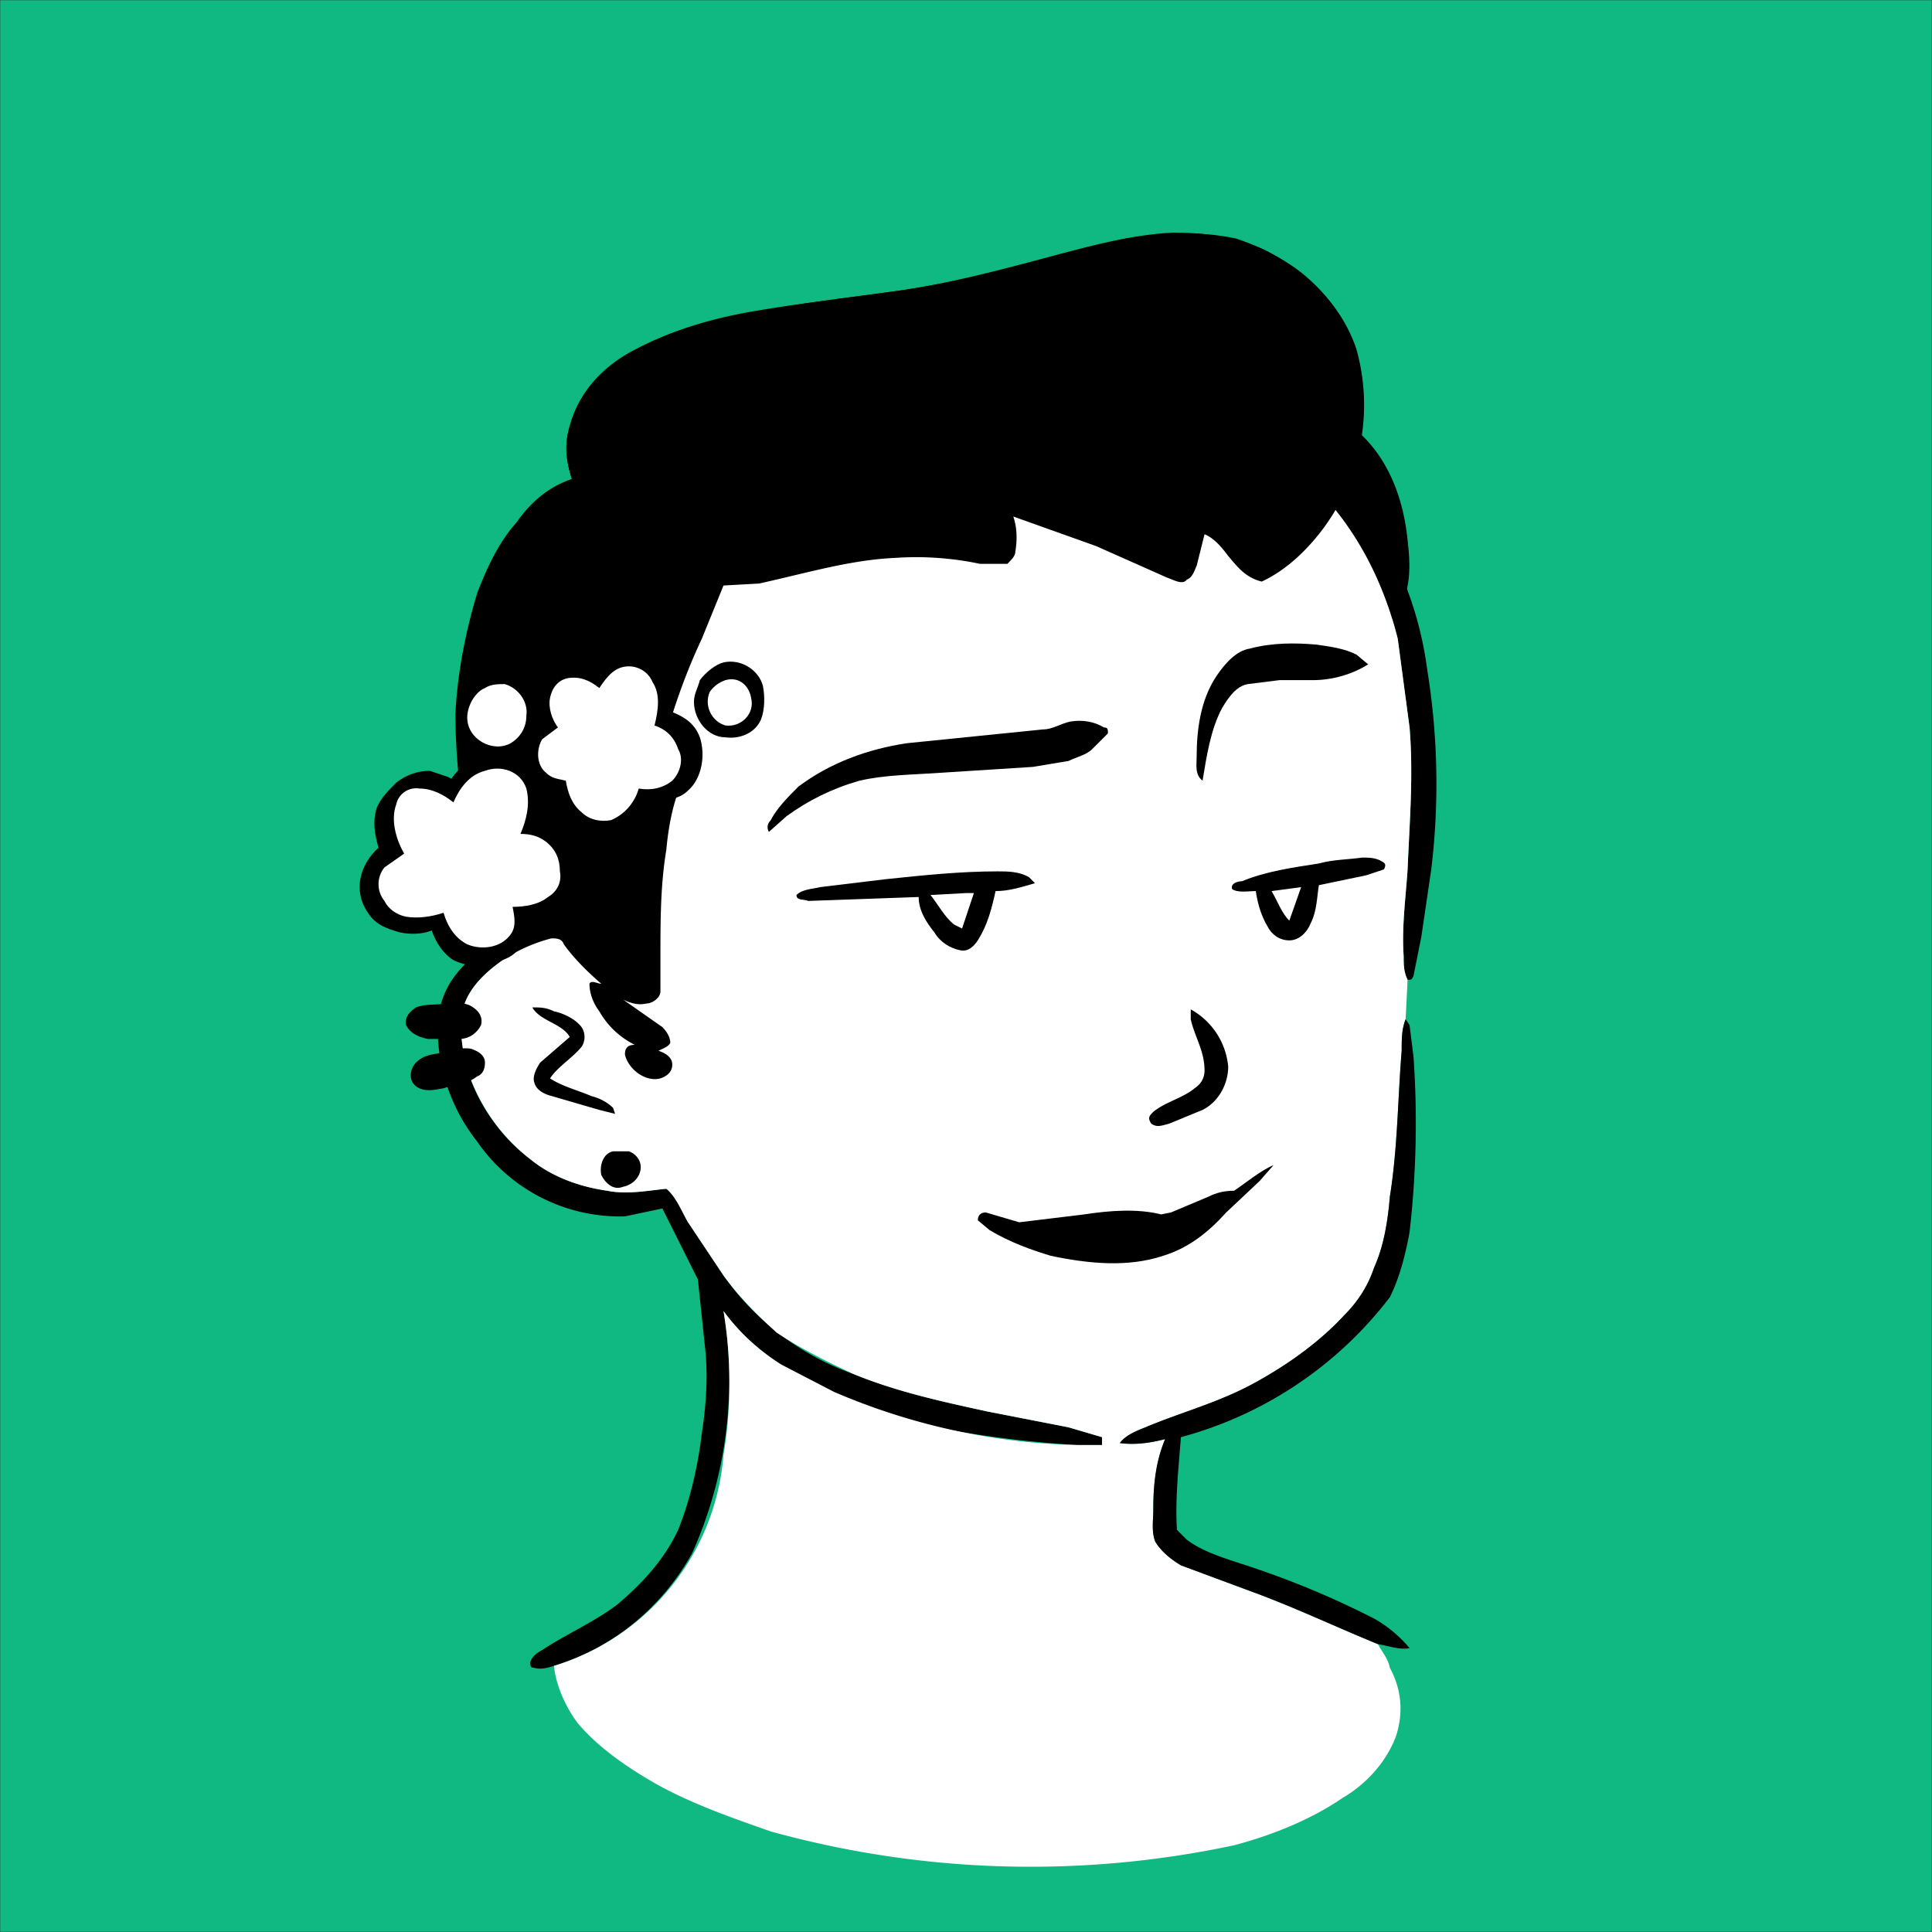 <svg xmlns="http://www.w3.org/2000/svg" viewBox="0 0 980 980" fill="none" shape-rendering="auto"><rect x="0" y="0" width="980" height="980" fill="#333333" stroke="none"/><mask id="viewboxMask"><rect width="980" height="980" rx="0" ry="0" x="0" y="0" fill="#fff" /></mask><g mask="url(#viewboxMask)"><rect fill="#10B981" width="980" height="980" x="0" y="0" /><g transform="translate(10 -60)"><path d="M632 187c17 9 33 22 41 40 9 17 10 35 7 53 15 14 22 34 24 54 1 9 2 20-2 30-1 3-3 8-7 11l-4 1-10-8c-9-12-16-24-23-37-7 10-17 19-28 24l-6-3c-9-5-14-17-23-21l-5 18c-1 3-3 6-6 6-6-1-12-3-17-6-22-10-45-20-69-27 2 6 3 12 1 18 0 2-2 4-4 6h-14a188 188 0 0 0-69 0c-6 1-12 5-19 7l-48 20-12 26c-5 12-9 25-12 37-1 3-2 7-1 10 2 4 7 5 9 9v5c-4 10-6 22-7 33-3 16-3 33-3 49v21c0 3-3 6-7 6-4 1-8 0-12-2l19 14c3 2 5 4 5 8-1 2-4 3-6 4 3 1 5 2 6 5 2 3 1 6-2 8-5 3-12 1-16-2-2-3-5-7-5-11 1-2 3-2 5-3-6-3-10-7-15-11-11-9-25-15-37-22l-11-7-4-7a322 322 0 0 1-24-121c1-20 5-41 11-61 5-13 11-26 20-36 7-10 16-18 28-22-3-10-4-20 0-29 4-15 15-27 29-35 18-10 37-16 57-20 27-5 56-8 83-12 26-4 52-11 78-18 19-5 38-10 58-11 16 0 32 2 47 9Z" fill="#000000"/><path d="M495 234c28 1 56 6 84 15a201 201 0 0 1 100 65c19 25 31 55 35 86a361 361 0 0 1 2 101l-5 34-4 20c-1 2-1 2-3 2-2-4-2-8-2-12-1-15 1-29 2-44 1-24 3-48 1-72l-6-45c-7-28-20-54-40-75-18-18-40-33-63-43-22-9-44-15-67-19-18-3-36-4-54-4a277 277 0 0 0-128 29c-13 9-25 20-35 32a276 276 0 0 0-55 139c-1 24 0 47 8 70l7 15 12 1 1 3c-3 2-7 2-11 3-10 2-20 6-29 12-7 5-14 11-18 19-5 10-3 22-1 33 5 19 17 37 33 49 11 9 25 14 39 16 10 2 20 0 30-1 5 4 8 12 11 17l18 27a136 136 0 0 0 66 50c22 9 45 14 68 19l41 8 17 5v4h-12a535 535 0 0 1-67-8 255 255 0 0 1-84-33c-11-7-21-16-29-27a214 214 0 0 1-16 123c-15 27-40 48-70 57-3 1-7 2-10 1-2 0-2-1-2-3 1-3 4-5 6-6 12-8 26-14 38-23 13-11 24-23 31-38 6-15 10-32 12-49 2-13 3-26 2-40l-4-38-18-36-19 4a88 88 0 0 1-75-38 93 93 0 0 1-20-58c0-9 3-18 8-25s12-13 19-17c5-4 12-6 18-8l-9-24c-5-22-5-45-2-67a292 292 0 0 1 63-149c9-10 18-19 29-26 7-4 14-5 20-9 43-19 90-25 137-22Z" fill="#000"/><path d="M475 243a276 276 0 0 1 121 23c23 10 45 25 63 43 20 21 33 47 40 75l6 45c2 24 0 48-1 72-1 15-3 29-2 44 0 4 0 8 2 12l-1 20c-2 5-2 10-2 16-2 24-2 49-6 74-1 12-3 25-8 36-3 9-8 17-15 24-12 13-27 24-43 33-19 11-39 16-58 24-5 2-10 4-13 8 8 1 15 0 23-2-5 12-6 24-6 36 0 5-1 11 1 16 3 5 8 9 13 12l35 13c22 8 43 18 65 27 2 4 5 7 6 12 6 11 7 23 3 35-5 13-15 24-27 31-16 11-36 19-55 24a494 494 0 0 1-235-7c-20-7-40-14-58-24-14-8-29-18-40-31-6-8-11-19-12-29a122 122 0 0 0 86-107c4-24 4-49 0-73 8 11 18 20 29 27l27 14a331 331 0 0 0 124 27h12v-4l-17-5-41-8c-23-5-46-10-68-19-13-6-27-13-39-21-10-9-19-18-27-29l-18-27c-3-5-6-13-11-17-10 1-20 3-30 1-14-2-28-7-39-16a94 94 0 0 1-33-49c-2-11-4-23 1-33 4-8 11-14 18-19 9-6 19-10 29-12 4-1 8-1 11-3l-1-3-12-1-7-15c-8-23-9-46-7-70a276 276 0 0 1 54-139c10-12 22-23 35-32a277 277 0 0 1 128-30Z" fill="#ffffff"/><path d="M260 571c4 0 7 0 11 2 5 1 11 4 14 8 2 3 2 7 0 10-5 6-12 10-16 16 6 4 14 6 21 9 4 1 8 3 11 6l1 3-8-2-24-7c-4-1-8-3-9-7-1-3 1-7 3-10l15-13c-4-7-15-8-19-15ZM703 577l2 3 2 16a483 483 0 0 1-2 89c-2 11-5 23-10 33a198 198 0 0 1-106 71c-1 14-3 31-2 47l5 5c8 6 18 9 27 12a451 451 0 0 1 68 28c7 4 13 9 18 15-5 1-10-1-16-2-22-9-43-19-65-27l-35-13c-5-3-10-7-13-12-2-5-1-11-1-16 0-12 1-24 6-36-8 2-15 3-23 2 3-4 8-6 13-8 19-8 39-13 58-24 16-9 31-20 43-33 7-7 12-15 15-24 5-11 7-24 8-36 4-25 4-50 6-74 0-6 0-11 2-16Z" fill="#000"/><path d="M681 495c3 0 7 0 10 2 2 1 2 2 1 4l-9 3-24 5c-1 6-1 13-4 19-2 5-6 9-11 9s-9-3-11-7c-3-5-5-11-6-18-4 0-9 1-12-1-1-3 3-4 5-4 12-5 26-7 39-9 7-2 15-2 22-3ZM496 502c5 0 11 0 16 3l3 3c-7 2-13 4-20 4-2 9-4 17-9 25-2 3-5 6-9 5-5-1-10-4-13-9-4-5-8-11-8-18l-56 2c-2-1-6 0-6-3 3-3 8-3 12-4l33-4c19-2 38-4 57-4Z" fill="#000000"/><path d="m650 510-6 17c-4-4-6-10-9-15l15-2ZM484 513l-6 18-4-2c-5-4-8-10-12-15l18-1h4Z" fill="#fff"/><path d="M658 387c7 1 14 2 20 5l6 5c-8 5-18 8-28 8h-17l-16 2c-6 1-10 7-13 12-6 11-8 25-10 37-4-3-3-8-3-12 0-14 2-29 10-41 4-6 10-13 17-14 11-3 23-3 34-2ZM533 426c6-1 12 0 17 3 2 0 2 1 2 3l-8 8c-3 3-8 4-12 6l-18 3-47 3c-14 1-28 1-41 4-14 4-26 10-37 18l-9 8c-1-2-1-4 1-6 3-6 9-12 14-17 16-12 35-19 55-22l69-7c5 0 9-3 14-4Z" fill="#000000"/><path d="M216 569c5 0 10-1 14 2 3 2 5 5 4 9-2 4-6 7-11 7h-16c-5-1-9-3-11-7-1-4 2-7 5-9 5-2 10-1 15-2ZM229 592c3 1 7 3 7 7 0 3-1 6-4 7-5 4-11 4-17 6-5 1-10 2-14-1s-3-9 0-12c4-4 8-4 13-5s10-3 15-2ZM301 644h8c3 1 6 4 6 8 0 5-4 9-9 10-5 2-9-2-11-6-1-5 1-11 6-12Z" fill="#000000"/><path d="M594 572a37 37 0 0 1 19 29c0 9-5 18-13 22l-17 7c-4 1-6 2-9 0-2-3-1-4 1-6 6-5 15-7 21-12 3-2 5-5 5-9 0-10-5-17-7-26v-5Z" fill="#000000"/><path d="m636 651-7 8-17 16c-9 10-19 18-32 22-18 6-38 4-57 0-10-3-21-7-31-13l-6-5c0-3 2-4 4-4l17 5 33-4c13-2 27-3 39 0l5-1 19-8c4-2 8-3 13-3 6-4 13-10 20-13Z" fill="#000000"/><path d="M617 181c12 4 24 10 34 18 12 10 22 23 27 38a105 105 0 0 1-16 90c-8 11-19 22-32 28-8-2-12-7-17-13-3-4-7-9-12-11l-4 16c-1 2-2 6-5 7-2 3-7 0-10-1l-36-16-42-15c2 6 2 12 1 18 0 2-2 4-4 6h-14c-14-3-29-4-43-3-23 1-46 8-69 13l-18 1-11 27c-8 17-14 34-19 52-1 3-2 7-1 10 2 4 7 5 9 8v5c-4 10-6 21-7 32-3 18-3 36-3 55v17c0 3-4 6-7 6-4 1-8 0-12-2l20 14c2 2 4 5 4 8-1 2-4 3-6 4 3 1 7 3 7 7s-3 6-6 7c-7 2-16-4-18-12 0-3 1-5 5-5-8-4-14-10-18-17-3-4-5-9-5-14 1-2 4 0 6 0-7-6-14-13-19-20-1-3-4-3-6-3l-24-6c-2-1-6-1-7-4l-5-17-8-43a370 370 0 0 1-1-71l7-31a118 118 0 0 1 49-59c-4-10-5-19-2-29 4-15 14-27 28-35 17-11 37-17 57-21 28-6 57-9 85-13 26-4 51-10 76-17l36-9c19-3 37-4 56 0Z" fill="#000000"/></g><g transform="translate(10 -60)"><path d="M357 396c9-2 18 4 20 12 1 5 1 12-1 17-3 7-11 10-18 9-9 0-16-9-16-18 0-4 2-7 3-11 3-4 8-8 12-9Z" fill="#000000"/><path d="M358 405c7-2 12 3 13 9 2 8-5 15-13 14-7-2-11-10-8-17 2-3 5-5 8-6Z" fill="#fff"/><path fill-rule="evenodd" clip-rule="evenodd" d="M326 398c-2-4-5-7-9-9-5-1-10 1-14 3-4 1-7 4-9 7-11-4-23 0-30 10-3-4-6-7-10-9-3-1-6 0-9 1l-4 1c-6 1-12 3-16 9-4 7-4 16 0 23 2 5 6 8 11 10-7 1-13 5-17 11l-2-1-9-3c-6 0-12 2-17 6-4 4-8 8-10 13-2 7-1 13 1 20-9 8-13 21-6 32 4 7 10 9 17 11 5 1 11 1 16-1 2 6 6 12 11 15 6 3 14 4 21 1 5-1 10-3 13-8 3-3 3-8 4-12 5-2 9-3 13-7 5-4 9-10 10-16s0-12-2-17c-3-6-9-10-15-12 1-5 2-9 1-14l6 2c2 6 4 11 8 15 7 5 15 7 23 6 6 0 11-4 14-9 2-3 3-7 3-11h1c7 1 14 1 19-4 7-6 9-18 6-27-3-8-9-11-17-14 2-7 2-15-2-22Zm-70 51 2-10-10 6 8 4Z" fill="#000000"/><path d="M236 409c3-2 7-2 10-2 7 2 12 9 11 16 0 6-3 11-8 14-9 5-22-2-22-13 0-6 4-13 9-15ZM309 398c5 0 10 3 12 8 4 6 3 14 1 22 6 2 10 6 12 12 3 5 1 12-3 16-5 4-11 5-17 4-2 7-7 13-14 16-5 1-11 0-15-4-5-4-7-10-8-16-4-1-7-1-10-4-5-4-5-12-2-17l8-6c-3-4-5-10-4-15s4-9 9-10c6-1 11 1 16 5 4-6 8-11 15-11ZM257 460c2 8 0 16-3 23 5 0 9 1 13 4 5 4 7 9 7 15 1 5-1 10-6 13-5 4-12 5-18 5 1 5 2 10-1 14-5 7-15 8-22 5-6-3-10-9-12-16-6 2-13 3-19 2-5-1-9-4-11-8-4-5-4-12 0-17l10-7c-4-7-7-17-4-25 1-5 6-9 12-8 6 0 12 3 17 7 3-7 8-14 16-16 8-3 18 0 21 9Z" fill="#fff"/></g></g></svg>